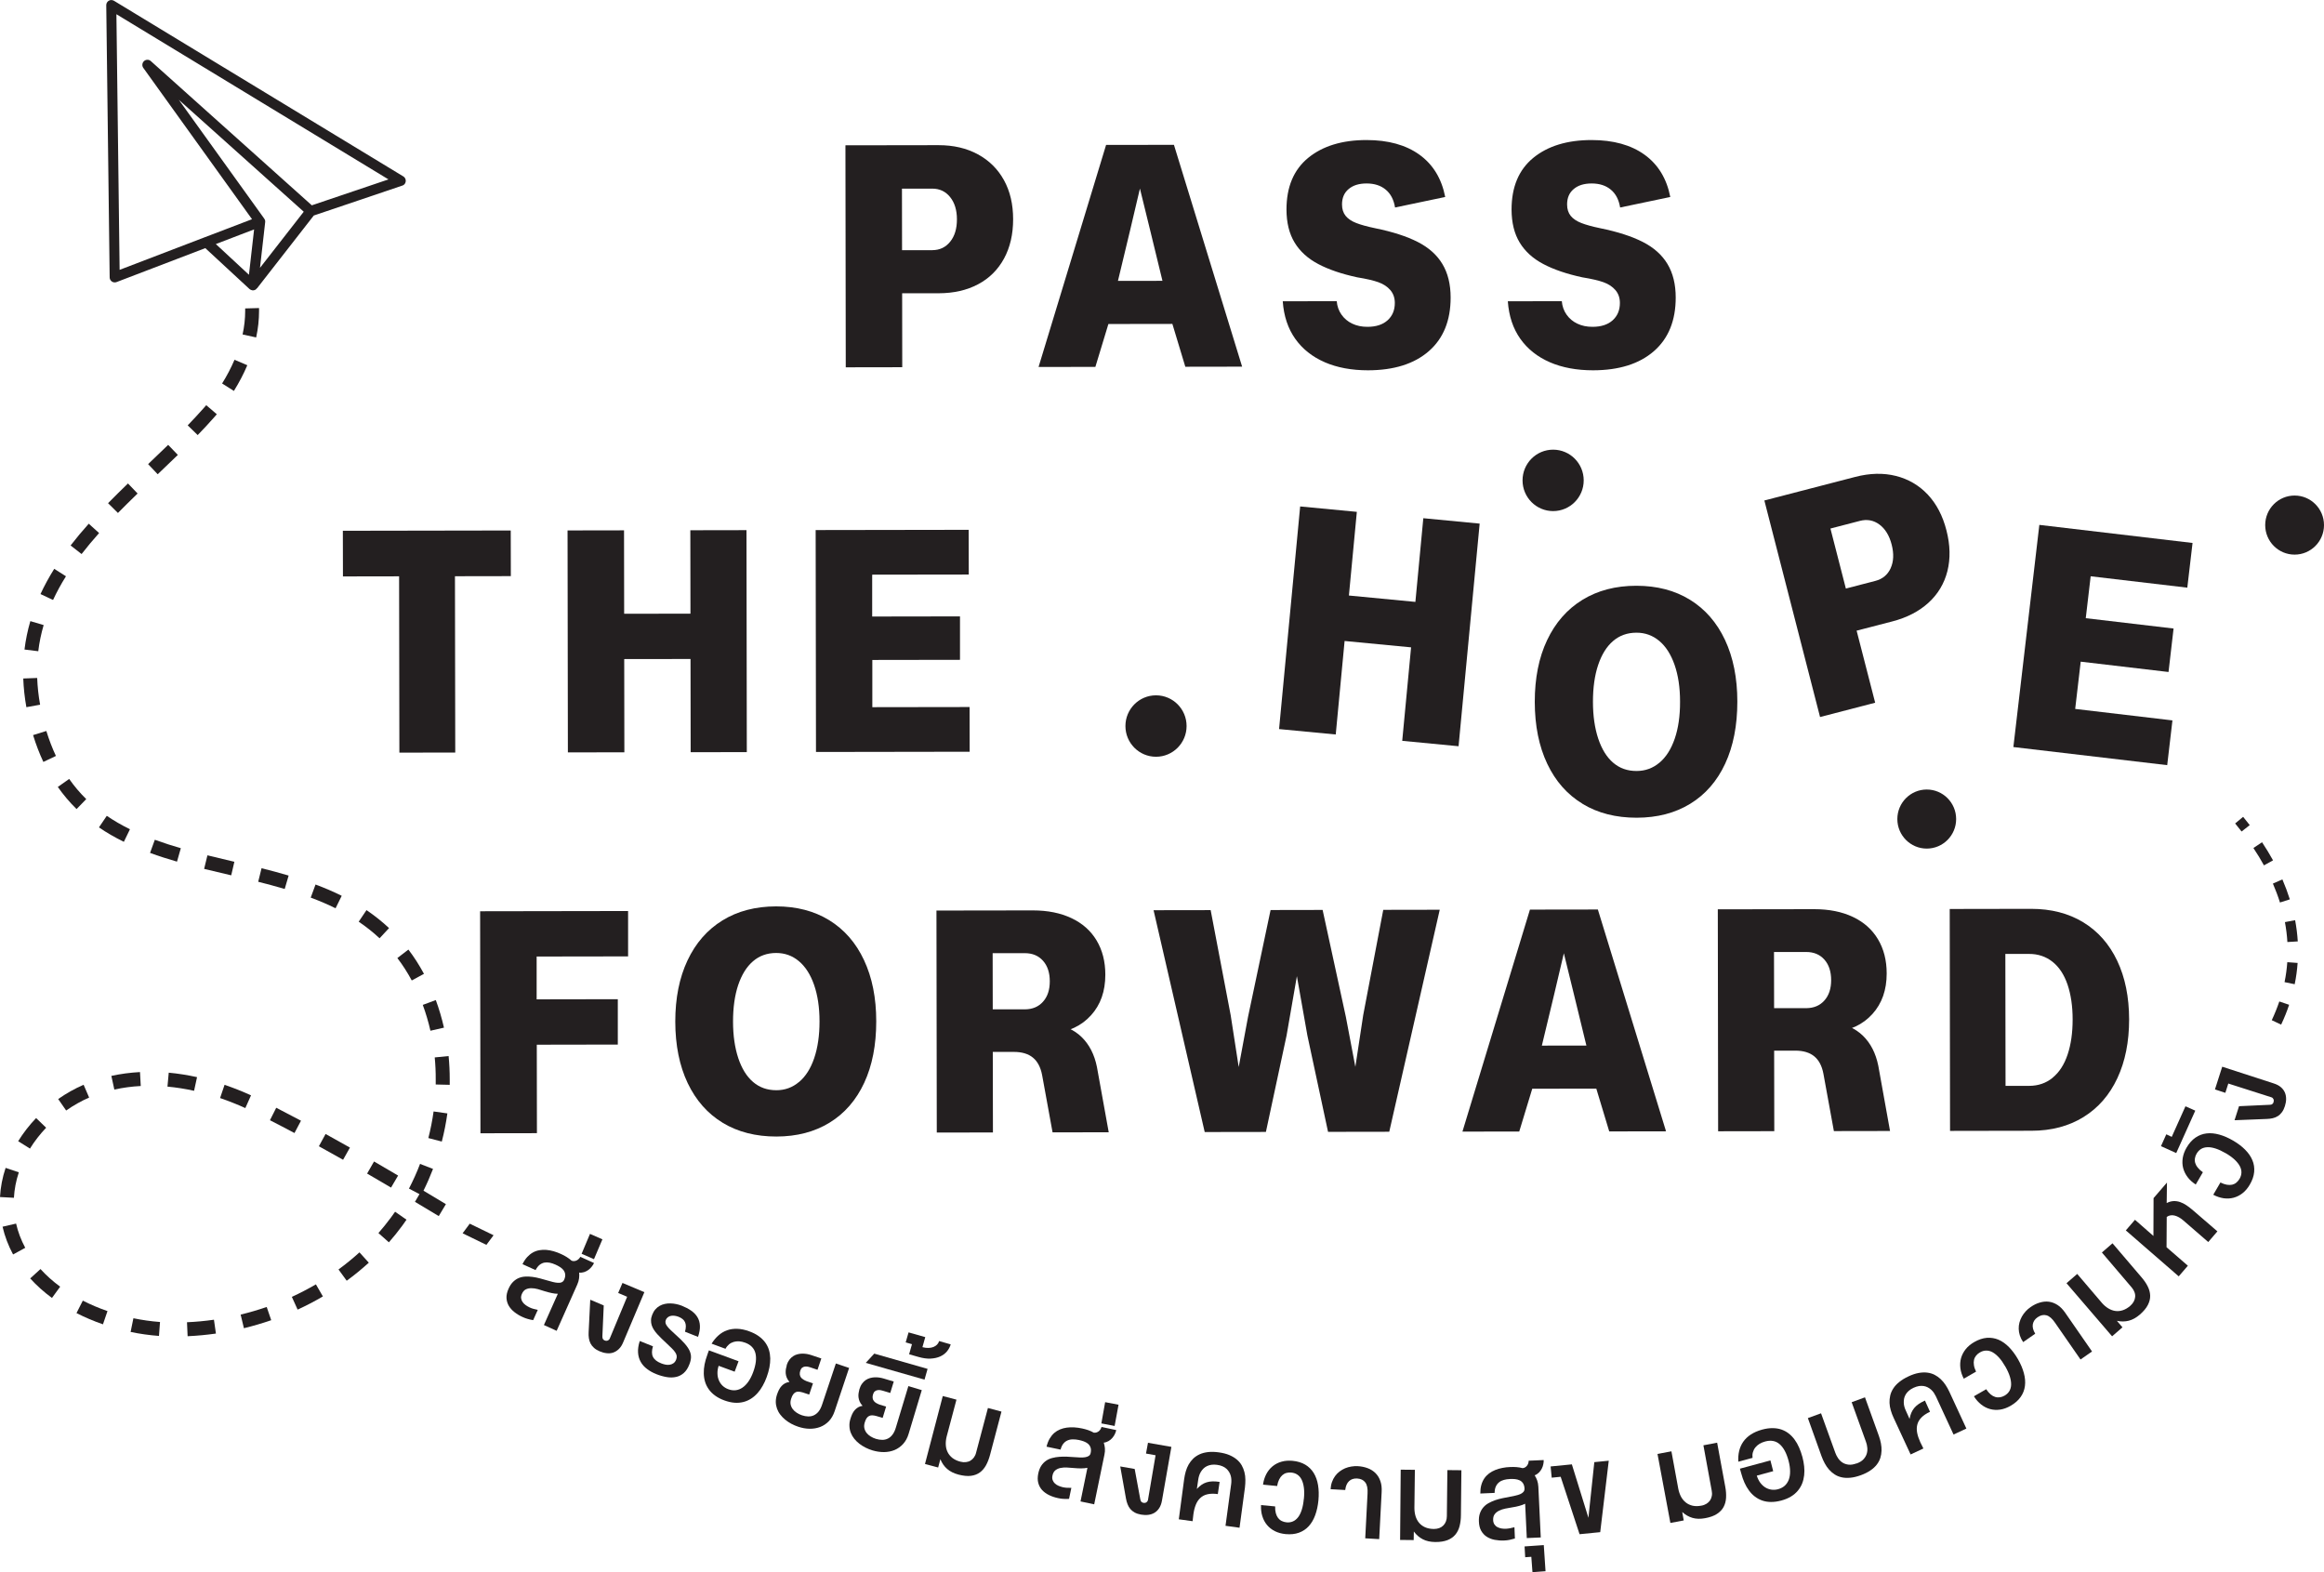 <svg width="340" height="230" viewBox="0 0 340 230" fill="none" xmlns="http://www.w3.org/2000/svg">
<g clip-path="url(#clip0_150_5262)">
<path d="M36.422 40.184L37.174 33.561L31.576 35.704L36.415 40.191L36.422 40.184ZM26.171 14.613L38.631 31.945C38.679 32.007 38.721 32.076 38.755 32.153C38.803 32.285 38.817 32.423 38.79 32.548L38.037 39.185L44.437 30.974L26.177 14.613H26.171ZM37.595 42.167C37.554 42.223 37.506 42.279 37.45 42.32L37.444 42.334L37.43 42.348L37.416 42.355L37.402 42.369L37.388 42.376C37.257 42.452 37.092 42.493 36.926 42.473C36.76 42.452 36.622 42.383 36.505 42.285L30.036 36.3L17.051 41.266C16.665 41.411 16.237 41.217 16.092 40.836C16.057 40.739 16.037 40.635 16.043 40.538L15.546 0.763C15.546 0.347 15.871 0.014 16.278 0.007C16.423 0.007 16.554 0.042 16.672 0.111L59.002 25.807C59.355 26.022 59.465 26.48 59.258 26.833C59.154 27.014 58.982 27.131 58.795 27.173L45.907 31.529L37.609 42.174L37.595 42.167ZM56.842 26.251L17.031 2.081L17.5 39.477L29.912 34.726L30.789 34.393L36.871 32.069L20.965 9.932C20.765 9.654 20.779 9.266 21.014 8.995C21.283 8.69 21.752 8.655 22.063 8.933L45.617 30.037L56.842 26.244V26.251Z" fill="#231F20"/>
<path d="M333.732 149.896L332.358 149.251C332.78 148.349 333.152 147.427 333.463 146.511L334.899 146.997C334.574 147.968 334.181 148.945 333.732 149.896ZM334.229 143.674C334.429 142.71 334.561 141.726 334.63 140.762L336.141 140.873C336.065 141.906 335.927 142.953 335.713 143.987L334.229 143.681V143.674ZM334.643 137.821C334.588 136.85 334.464 135.872 334.284 134.901L335.776 134.617C335.969 135.65 336.1 136.697 336.162 137.724L334.65 137.814L334.643 137.821ZM333.56 132.037C333.27 131.107 332.918 130.178 332.524 129.263L333.912 128.652C334.326 129.616 334.692 130.594 335.002 131.572L333.56 132.03V132.037ZM331.219 126.606C330.757 125.76 330.246 124.914 329.673 124.061L330.936 123.215C331.516 124.089 332.055 124.983 332.545 125.864L331.219 126.599V126.606ZM327.94 121.641C327.637 121.252 327.326 120.857 327.001 120.469L328.168 119.498C328.499 119.9 328.824 120.302 329.135 120.711L327.94 121.648V121.641Z" fill="#231F20"/>
<path d="M123.686 21.257L137.306 21.236C139.495 21.236 141.407 21.68 143.057 22.575C144.706 23.47 145.977 24.725 146.874 26.348C147.772 27.971 148.22 29.878 148.22 32.076C148.22 34.275 147.778 36.189 146.888 37.826C145.997 39.463 144.727 40.725 143.084 41.592C141.441 42.466 139.522 42.896 137.341 42.903H131.984L131.998 53.722L123.734 53.736L123.686 21.264V21.257ZM139.011 35.357C139.674 34.538 139.998 33.45 139.998 32.09C139.998 30.731 139.66 29.642 138.997 28.824C138.335 28.005 137.465 27.596 136.388 27.596H131.956L131.97 36.598H136.402C137.479 36.591 138.349 36.182 139.011 35.357Z" fill="#231F20"/>
<path d="M161.82 21.202L171.747 21.188L181.722 53.639L173.411 53.653L170.442 43.825L170.532 42.993L168.254 33.63L166.535 26.625H166.997L165.348 33.63L163.097 43L163.242 43.832L160.253 53.673L151.941 53.687L161.82 21.202ZM160.004 41.099L173.763 41.079V47.383L160.011 47.404V41.099H160.004Z" fill="#231F20"/>
<path d="M193.816 52.994C192.001 52.21 190.558 51.066 189.495 49.568C188.432 48.07 187.817 46.239 187.666 44.075L195.563 44.061C195.625 44.803 195.86 45.462 196.26 46.031C196.66 46.599 197.185 47.043 197.834 47.348C198.483 47.66 199.222 47.813 200.05 47.813C201.313 47.813 202.294 47.494 203.005 46.856C203.709 46.218 204.061 45.379 204.061 44.324C204.061 43.582 203.847 42.958 203.412 42.445C202.977 41.939 202.397 41.55 201.658 41.287C200.92 41.023 199.891 40.787 198.566 40.572C196.288 40.08 194.389 39.435 192.864 38.63C191.338 37.826 190.185 36.779 189.398 35.482C188.611 34.185 188.218 32.576 188.211 30.662C188.211 27.353 189.267 24.836 191.386 23.095C193.506 21.361 196.35 20.487 199.926 20.487C203.094 20.487 205.676 21.202 207.664 22.63C209.652 24.066 210.909 26.126 211.433 28.817L204.095 30.356C203.909 29.212 203.453 28.338 202.728 27.742C202.004 27.138 201.072 26.84 199.933 26.84C198.821 26.84 197.944 27.111 197.302 27.659C196.654 28.2 196.336 28.948 196.336 29.913C196.336 30.592 196.516 31.147 196.868 31.584C197.22 32.014 197.737 32.361 198.414 32.624C199.09 32.888 200.015 33.145 201.182 33.387C203.736 33.907 205.814 34.58 207.416 35.398C209.017 36.217 210.219 37.285 211.019 38.617C211.82 39.948 212.227 41.585 212.227 43.534C212.227 46.904 211.164 49.519 209.031 51.378C206.891 53.236 203.937 54.166 200.147 54.173C197.744 54.173 195.639 53.784 193.823 53.001L193.816 52.994Z" fill="#231F20"/>
<path d="M226.745 52.994C224.929 52.21 223.487 51.066 222.424 49.568C221.361 48.07 220.746 46.239 220.594 44.075L228.492 44.061C228.554 44.803 228.788 45.462 229.189 46.031C229.589 46.599 230.114 47.043 230.763 47.348C231.412 47.66 232.15 47.813 232.979 47.813C234.242 47.813 235.222 47.494 235.933 46.856C236.637 46.218 236.99 45.379 236.99 44.324C236.99 43.582 236.776 42.958 236.341 42.445C235.906 41.939 235.326 41.55 234.587 41.287C233.849 41.023 232.82 40.787 231.495 40.572C229.216 40.08 227.318 39.435 225.792 38.63C224.267 37.826 223.114 36.779 222.327 35.482C221.54 34.185 221.147 32.576 221.14 30.662C221.14 27.353 222.196 24.836 224.315 23.095C226.434 21.361 229.279 20.487 232.854 20.487C236.023 20.487 238.605 21.202 240.593 22.63C242.581 24.066 243.838 26.126 244.362 28.817L237.024 30.356C236.838 29.212 236.382 28.338 235.657 27.742C234.932 27.138 234 26.84 232.861 26.84C231.75 26.84 230.873 27.111 230.231 27.659C229.582 28.2 229.265 28.948 229.265 29.913C229.265 30.592 229.444 31.147 229.796 31.584C230.148 32.014 230.666 32.361 231.343 32.624C232.019 32.888 232.944 33.145 234.111 33.387C236.665 33.907 238.743 34.58 240.345 35.398C241.946 36.217 243.147 37.285 243.948 38.617C244.749 39.948 245.156 41.585 245.156 43.534C245.156 46.904 244.093 49.519 241.96 51.378C239.82 53.236 236.865 54.166 233.075 54.173C230.673 54.173 228.568 53.784 226.752 53.001L226.745 52.994Z" fill="#231F20"/>
<path d="M58.388 84.314L50.173 84.328L50.159 77.649L74.721 77.608L74.735 84.286L66.561 84.3L66.603 110.093L58.429 110.107L58.388 84.314Z" fill="#231F20"/>
<path d="M83.033 77.601L91.296 77.587L91.344 110.058L83.081 110.072L83.033 77.601ZM88.728 89.793L104.102 89.772L104.115 96.403L88.742 96.423L88.728 89.793ZM100.995 77.573L109.21 77.559L109.258 110.031L101.043 110.045L100.995 77.573Z" fill="#231F20"/>
<path d="M119.323 77.545L141.717 77.51L141.731 84.051L127.6 84.071V90.195L140.447 90.175V96.528L127.621 96.548V103.456L141.849 103.435L141.862 109.975L119.378 110.01L119.33 77.538L119.323 77.545Z" fill="#231F20"/>
<path d="M70.234 133.313L91.889 133.278V139.916L78.511 139.936V146.199L90.385 146.178V152.815L78.532 152.836L78.552 165.778L70.289 165.792L70.241 133.327L70.234 133.313Z" fill="#231F20"/>
<path d="M105.745 164.266C103.529 162.927 101.817 160.985 100.609 158.454C99.407 155.923 98.8 152.919 98.793 149.459C98.793 146.026 99.387 143.043 100.581 140.505C101.775 137.967 103.48 136.018 105.696 134.652C107.912 133.285 110.529 132.606 113.538 132.599C116.521 132.599 119.116 133.271 121.318 134.624C123.52 135.983 125.219 137.925 126.406 140.463C127.593 142.995 128.194 145.977 128.194 149.41C128.194 152.871 127.614 155.874 126.434 158.412C125.253 160.951 123.562 162.893 121.367 164.238C119.165 165.591 116.576 166.263 113.587 166.27C110.57 166.27 107.954 165.604 105.738 164.266H105.745ZM116.907 158.287C117.86 157.483 118.598 156.325 119.116 154.806C119.634 153.287 119.896 151.498 119.896 149.424C119.896 147.385 119.627 145.603 119.102 144.091C118.578 142.579 117.832 141.414 116.88 140.616C115.927 139.811 114.815 139.416 113.552 139.416C112.227 139.416 111.095 139.825 110.163 140.63C109.224 141.434 108.506 142.6 107.995 144.111C107.491 145.623 107.243 147.406 107.243 149.445C107.243 151.484 107.505 153.273 108.009 154.799C108.52 156.332 109.245 157.497 110.183 158.294C111.122 159.099 112.254 159.494 113.58 159.494C114.843 159.494 115.948 159.092 116.9 158.281L116.907 158.287Z" fill="#231F20"/>
<path d="M136.996 133.209L151.12 133.188C153.274 133.188 155.151 133.563 156.753 134.319C158.354 135.075 159.583 136.163 160.432 137.585C161.281 139.007 161.709 140.671 161.709 142.593C161.709 145.006 161.019 146.983 159.618 148.529C158.223 150.076 156.339 150.964 153.964 151.186L153.777 149.75C155.621 149.965 157.112 150.617 158.237 151.713C159.362 152.808 160.115 154.265 160.481 156.096L162.206 165.646L153.991 165.66L152.459 157.268C152.238 156.124 151.789 155.277 151.113 154.723C150.436 154.168 149.511 153.89 148.338 153.89H145.245L145.266 165.674L137.051 165.688L137.003 133.223L136.996 133.209ZM152.597 146.539C153.26 145.797 153.584 144.805 153.584 143.57C153.584 142.301 153.253 141.296 152.59 140.554C151.927 139.811 151.044 139.444 149.932 139.444H145.224L145.238 147.662H149.946C151.058 147.655 151.941 147.281 152.597 146.539Z" fill="#231F20"/>
<path d="M168.765 133.16L177.118 133.147L180.052 148.543L181.494 157.864H180.894L182.585 148.772L185.885 133.133L193.499 133.119L196.895 148.744L198.621 157.837H198.021L199.436 148.509L202.37 133.105L210.633 133.091L203.247 165.57L194.293 165.584L191.269 151.484L189.316 140.45H190.144L188.225 151.491L185.201 165.597L176.248 165.611L168.765 133.153V133.16Z" fill="#231F20"/>
<path d="M223.839 133.07L233.766 133.056L243.741 165.507L235.43 165.521L232.461 155.694L232.551 154.861L230.273 145.499L228.554 138.494H229.017L227.367 145.499L225.116 154.868L225.254 155.701L222.265 165.535L213.954 165.549L223.832 133.063L223.839 133.07ZM222.024 152.975L235.782 152.954V159.258L222.03 159.279V152.975H222.024Z" fill="#231F20"/>
<path d="M251.307 133.029L265.438 133.008C267.592 133.008 269.47 133.382 271.071 134.138C272.673 134.894 273.895 135.983 274.744 137.405C275.593 138.827 276.021 140.491 276.021 142.412C276.021 144.826 275.331 146.802 273.929 148.349C272.528 149.896 270.643 150.783 268.275 150.998L268.089 149.563C269.939 149.778 271.423 150.43 272.548 151.525C273.674 152.621 274.419 154.078 274.792 155.909L276.511 165.459L268.296 165.473L266.764 157.081C266.55 155.936 266.101 155.09 265.424 154.535C264.748 153.981 263.823 153.703 262.649 153.703H259.557L259.577 165.486L251.362 165.5L251.314 133.036L251.307 133.029ZM266.909 146.365C267.571 145.623 267.896 144.632 267.896 143.397C267.896 142.128 267.564 141.122 266.902 140.38C266.239 139.638 265.355 139.271 264.244 139.271H259.536L259.55 147.489H264.258C265.362 147.482 266.253 147.108 266.909 146.365Z" fill="#231F20"/>
<path d="M285.243 132.98L297.151 132.959C300.078 132.959 302.612 133.611 304.773 134.922C306.926 136.233 308.583 138.112 309.743 140.547C310.903 142.988 311.482 145.845 311.489 149.126C311.489 152.399 310.923 155.271 309.77 157.733C308.618 160.195 306.968 162.088 304.814 163.42C302.66 164.751 300.127 165.424 297.2 165.424L285.291 165.445L285.243 132.98ZM300.306 157.656C301.273 156.866 302.004 155.735 302.494 154.265C302.985 152.795 303.226 151.088 303.226 149.14C303.226 147.191 302.971 145.492 302.481 144.042C301.984 142.586 301.252 141.476 300.285 140.706C299.312 139.936 298.166 139.548 296.848 139.555H293.382L293.41 158.856H296.875C298.201 158.849 299.347 158.454 300.313 157.663L300.306 157.656Z" fill="#231F20"/>
<path d="M190.213 74.091L198.504 74.882L195.418 107.451L187.127 106.66L190.213 74.091ZM194.749 86.873L210.171 88.351L209.542 95.002L194.12 93.524L194.749 86.873ZM208.231 75.811L216.473 76.602L213.387 109.171L205.145 108.38L208.231 75.811Z" fill="#231F20"/>
<path d="M231.536 117.597C229.299 116.245 227.574 114.296 226.365 111.744C225.151 109.191 224.543 106.168 224.536 102.679C224.536 99.218 225.13 96.208 226.338 93.656C227.546 91.104 229.265 89.134 231.495 87.761C233.724 86.388 236.361 85.694 239.399 85.694C242.409 85.694 245.025 86.374 247.241 87.74C249.457 89.106 251.169 91.069 252.37 93.621C253.564 96.174 254.172 99.184 254.172 102.637C254.172 106.126 253.585 109.15 252.398 111.709C251.21 114.268 249.505 116.224 247.289 117.583C245.073 118.943 242.464 119.622 239.454 119.629C236.417 119.629 233.78 118.964 231.543 117.611L231.536 117.597ZM242.781 111.577C243.741 110.766 244.487 109.594 245.011 108.068C245.536 106.542 245.798 104.732 245.791 102.644C245.791 100.585 245.522 98.795 244.991 97.269C244.459 95.744 243.713 94.572 242.754 93.767C241.794 92.963 240.676 92.553 239.406 92.56C238.073 92.56 236.934 92.969 235.989 93.781C235.043 94.592 234.318 95.764 233.807 97.29C233.296 98.816 233.048 100.612 233.048 102.665C233.048 104.718 233.31 106.521 233.821 108.061C234.339 109.601 235.064 110.78 236.009 111.584C236.955 112.396 238.101 112.798 239.433 112.791C240.704 112.791 241.822 112.382 242.781 111.57V111.577Z" fill="#231F20"/>
<path d="M258.127 73.217L271.416 69.77C273.549 69.216 275.531 69.167 277.36 69.625C279.189 70.083 280.743 70.991 282.027 72.35C283.304 73.71 284.222 75.457 284.767 77.601C285.319 79.744 285.361 81.727 284.905 83.551C284.443 85.375 283.518 86.922 282.13 88.184C280.743 89.446 278.982 90.355 276.849 90.91L271.623 92.262L274.336 102.804L266.273 104.898L258.127 73.224V73.217ZM276.601 83.121C277.042 82.157 277.091 81.006 276.752 79.681C276.414 78.357 275.814 77.372 274.965 76.741C274.115 76.109 273.163 75.929 272.113 76.2L267.792 77.323L270.049 86.103L274.371 84.98C275.42 84.709 276.166 84.085 276.607 83.121H276.601Z" fill="#231F20"/>
<path d="M298.36 76.789L320.768 79.432L320.002 85.972L305.864 84.307L305.146 90.438L317.993 91.95L317.254 98.31L304.407 96.798L303.599 103.713L317.827 105.391L317.061 111.938L294.556 109.289L298.353 76.796L298.36 76.789Z" fill="#231F20"/>
<path d="M227.221 74.771C229.692 74.771 231.695 72.759 231.695 70.277C231.695 67.795 229.692 65.783 227.221 65.783C224.751 65.783 222.748 67.795 222.748 70.277C222.748 72.759 224.751 74.771 227.221 74.771Z" fill="#231F20"/>
<path d="M169.123 110.71C171.594 110.71 173.597 108.698 173.597 106.216C173.597 103.734 171.594 101.722 169.123 101.722C166.653 101.722 164.65 103.734 164.65 106.216C164.65 108.698 166.653 110.71 169.123 110.71Z" fill="#231F20"/>
<path d="M281.882 124.144C284.257 124.144 286.183 122.21 286.183 119.824C286.183 117.437 284.257 115.503 281.882 115.503C279.507 115.503 277.581 117.437 277.581 119.824C277.581 122.21 279.507 124.144 281.882 124.144Z" fill="#231F20"/>
<path d="M335.699 81.138C338.074 81.138 340 79.203 340 76.817C340 74.431 338.074 72.496 335.699 72.496C333.324 72.496 331.398 74.431 331.398 76.817C331.398 79.203 333.324 81.138 335.699 81.138Z" fill="#231F20"/>
<path d="M81.617 189.275C81.334 189.275 81.031 189.24 80.692 189.164C80.361 189.095 80.037 189.005 79.712 188.908C79.374 188.797 79.036 188.692 78.697 188.595C78.359 188.505 78.035 188.457 77.738 188.457C77.434 188.457 77.165 188.512 76.923 188.63C76.682 188.748 76.495 188.97 76.357 189.282C76.254 189.511 76.212 189.733 76.24 189.934C76.267 190.135 76.343 190.322 76.461 190.489C76.578 190.655 76.73 190.808 76.916 190.94C77.103 191.071 77.296 191.182 77.503 191.279C77.676 191.363 77.855 191.425 78.055 191.481C78.255 191.536 78.463 191.585 78.677 191.626L78 193.131C77.71 193.083 77.441 193.027 77.199 192.951C76.951 192.882 76.702 192.791 76.454 192.673C76.019 192.479 75.625 192.243 75.273 191.966C74.921 191.689 74.645 191.383 74.438 191.037C74.238 190.69 74.121 190.308 74.1 189.892C74.079 189.469 74.183 189.018 74.403 188.526C74.59 188.11 74.811 187.777 75.066 187.527C75.322 187.278 75.598 187.09 75.901 186.966C76.205 186.841 76.53 186.771 76.875 186.758C77.22 186.744 77.572 186.758 77.924 186.806C78.283 186.855 78.649 186.931 79.015 187.028C79.381 187.125 79.747 187.229 80.106 187.333C80.368 187.409 80.63 187.486 80.886 187.548C81.141 187.611 81.376 187.652 81.59 187.666C81.804 187.68 81.99 187.666 82.156 187.597C82.322 187.527 82.446 187.416 82.529 187.236C82.667 186.938 82.715 186.667 82.687 186.432C82.66 186.196 82.57 185.995 82.439 185.814C82.301 185.641 82.128 185.488 81.921 185.357C81.714 185.225 81.493 185.107 81.272 185.01C80.975 184.878 80.692 184.781 80.409 184.725C80.133 184.67 79.871 184.67 79.622 184.718C79.374 184.767 79.146 184.885 78.932 185.051C78.718 185.225 78.525 185.481 78.352 185.807L76.44 184.94C76.647 184.524 76.875 184.178 77.13 183.9C77.386 183.623 77.662 183.401 77.959 183.234C78.255 183.068 78.573 182.957 78.904 182.901C79.236 182.839 79.581 182.825 79.926 182.853C80.271 182.881 80.637 182.95 81.003 183.054C81.369 183.158 81.735 183.297 82.094 183.463C82.37 183.588 82.639 183.727 82.901 183.893C83.164 184.06 83.412 184.24 83.626 184.434C83.764 184.483 83.895 184.504 84.027 184.49C84.158 184.476 84.282 184.441 84.392 184.379C84.503 184.323 84.6 184.247 84.689 184.157C84.772 184.067 84.848 183.969 84.903 183.865L86.905 184.774C86.829 184.947 86.719 185.121 86.581 185.294C86.443 185.474 86.284 185.627 86.098 185.773C85.911 185.911 85.697 186.022 85.469 186.099C85.235 186.175 84.986 186.203 84.731 186.175C84.758 186.438 84.751 186.723 84.717 187.014C84.683 187.305 84.593 187.611 84.455 187.923L81.438 194.692L79.574 193.846L81.624 189.247L81.617 189.275Z" fill="#231F20"/>
<path d="M86.305 180.509L88.134 181.306L86.898 184.212L85.09 183.422L86.312 180.516L86.305 180.509Z" fill="#231F20"/>
<path d="M88.134 195.524C88.12 195.67 88.148 195.787 88.203 195.885C88.265 195.982 88.341 196.051 88.445 196.093C88.611 196.162 88.762 196.169 88.894 196.12C89.025 196.072 89.128 195.982 89.19 195.864L91.751 189.712L90.44 189.157L91.068 187.687L94.271 189.039L91.178 196.356C91.006 196.779 90.792 197.112 90.537 197.355C90.281 197.605 90.005 197.771 89.708 197.875C89.411 197.979 89.087 198.007 88.755 197.965C88.417 197.931 88.079 197.84 87.741 197.695C87.402 197.549 87.119 197.383 86.905 197.188C86.684 196.994 86.519 196.779 86.394 196.543C86.277 196.308 86.194 196.051 86.153 195.774C86.112 195.496 86.098 195.198 86.118 194.886L86.353 190.142L88.327 190.981L88.127 195.531L88.134 195.524Z" fill="#231F20"/>
<path d="M95.528 196.953C95.431 197.279 95.383 197.57 95.383 197.826C95.383 198.083 95.431 198.312 95.535 198.513C95.638 198.714 95.79 198.888 95.99 199.047C96.191 199.2 96.439 199.338 96.743 199.456C96.915 199.526 97.109 199.581 97.323 199.63C97.537 199.678 97.744 199.685 97.951 199.657C98.158 199.63 98.344 199.56 98.517 199.442C98.69 199.325 98.828 199.144 98.924 198.895C99 198.7 99.021 198.52 99 198.354C98.973 198.187 98.904 198.014 98.779 197.833C98.662 197.653 98.496 197.459 98.282 197.251C98.068 197.043 97.82 196.8 97.537 196.537C97.281 196.294 97.04 196.065 96.805 195.843C96.57 195.621 96.356 195.399 96.163 195.184C95.97 194.969 95.804 194.754 95.659 194.532C95.521 194.317 95.411 194.095 95.341 193.866C95.272 193.637 95.238 193.395 95.245 193.145C95.245 192.895 95.307 192.632 95.418 192.347C95.535 192.042 95.687 191.779 95.873 191.564C96.059 191.349 96.267 191.175 96.501 191.044C96.736 190.912 96.984 190.815 97.254 190.759C97.523 190.704 97.799 190.669 98.082 190.683C98.365 190.683 98.648 190.725 98.931 190.78C99.214 190.836 99.484 190.919 99.753 191.023C100.27 191.231 100.726 191.467 101.113 191.737C101.499 192.008 101.81 192.32 102.031 192.687C102.252 193.055 102.376 193.471 102.397 193.943C102.424 194.414 102.328 194.962 102.121 195.579L100.215 194.823C100.305 194.518 100.339 194.248 100.339 194.019C100.339 193.79 100.291 193.582 100.208 193.409C100.125 193.228 100.001 193.083 99.843 192.958C99.684 192.833 99.497 192.729 99.276 192.639C99.111 192.576 98.938 192.528 98.752 192.5C98.565 192.472 98.386 192.465 98.213 192.493C98.041 192.521 97.882 192.576 97.737 192.68C97.592 192.784 97.481 192.923 97.406 193.117C97.344 193.27 97.337 193.416 97.371 193.561C97.406 193.707 97.481 193.866 97.613 194.026C97.737 194.192 97.903 194.38 98.117 194.581C98.331 194.782 98.579 195.018 98.876 195.288C99.415 195.767 99.849 196.19 100.174 196.564C100.505 196.939 100.74 197.292 100.892 197.618C101.037 197.951 101.106 198.277 101.092 198.596C101.078 198.915 100.995 199.262 100.843 199.63C100.636 200.164 100.367 200.573 100.036 200.864C99.704 201.155 99.332 201.35 98.91 201.44C98.489 201.53 98.034 201.544 97.544 201.461C97.053 201.377 96.543 201.239 96.025 201.031C95.514 200.83 95.065 200.58 94.672 200.282C94.278 199.99 93.968 199.644 93.74 199.241C93.512 198.839 93.381 198.388 93.347 197.882C93.312 197.376 93.395 196.807 93.595 196.183L95.521 196.953H95.528Z" fill="#231F20"/>
<path d="M104.102 196.578C104.399 196.106 104.73 195.697 105.11 195.364C105.489 195.025 105.904 194.782 106.366 194.615C106.829 194.449 107.333 194.38 107.871 194.4C108.416 194.414 109.003 194.539 109.638 194.775C110.17 194.969 110.632 195.205 111.012 195.482C111.392 195.76 111.709 196.065 111.951 196.398C112.192 196.738 112.379 197.098 112.496 197.487C112.614 197.882 112.676 198.291 112.689 198.721C112.689 199.151 112.655 199.595 112.565 200.053C112.475 200.517 112.337 200.982 112.165 201.461C111.999 201.911 111.813 202.334 111.585 202.73C111.364 203.132 111.116 203.486 110.833 203.798C110.549 204.117 110.239 204.387 109.894 204.609C109.548 204.831 109.176 204.998 108.768 205.102C108.361 205.206 107.926 205.247 107.464 205.213C107.001 205.178 106.504 205.067 105.973 204.873C105.441 204.679 104.992 204.443 104.613 204.165C104.233 203.888 103.922 203.576 103.688 203.236C103.446 202.896 103.267 202.536 103.149 202.14C103.032 201.745 102.97 201.336 102.963 200.913C102.956 200.49 102.99 200.053 103.08 199.602C103.17 199.151 103.294 198.707 103.467 198.25C103.481 198.215 103.494 198.159 103.522 198.083C103.55 198.007 103.577 197.924 103.605 197.847L103.715 197.549L108.05 199.144L107.478 200.67L105.137 199.81C105.013 200.198 104.951 200.573 104.965 200.934C104.972 201.294 105.041 201.62 105.165 201.918C105.289 202.224 105.469 202.487 105.703 202.716C105.938 202.938 106.221 203.118 106.552 203.236C106.925 203.375 107.284 203.423 107.629 203.382C107.981 203.34 108.313 203.215 108.623 203C108.934 202.792 109.224 202.494 109.493 202.113C109.756 201.731 109.99 201.273 110.19 200.732C110.598 199.623 110.701 198.707 110.522 197.979C110.335 197.244 109.838 196.731 109.031 196.432C108.727 196.321 108.43 196.252 108.147 196.231C107.864 196.21 107.595 196.238 107.339 196.315C107.084 196.391 106.856 196.509 106.656 196.675C106.456 196.849 106.276 197.057 106.138 197.32L104.102 196.571V196.578Z" fill="#231F20"/>
<path d="M115.092 199.706C115.195 199.387 115.333 199.123 115.499 198.908C115.665 198.693 115.844 198.527 116.051 198.395C116.251 198.263 116.465 198.173 116.693 198.118C116.921 198.062 117.149 198.028 117.377 198.028C117.605 198.028 117.832 198.048 118.06 198.083C118.288 198.125 118.495 198.18 118.688 198.243L120.159 198.735L119.6 200.393L118.536 200.032C118.447 200.004 118.336 199.976 118.198 199.942C118.06 199.914 117.922 199.907 117.777 199.921C117.632 199.935 117.501 199.99 117.377 200.074C117.252 200.157 117.156 200.302 117.087 200.504C117.018 200.725 116.99 200.913 117.011 201.079C117.032 201.246 117.087 201.384 117.177 201.509C117.266 201.627 117.384 201.731 117.529 201.821C117.674 201.911 117.832 201.988 117.998 202.057L118.937 202.376L118.385 204.02L117.439 203.708C117.246 203.652 117.066 203.618 116.9 203.597C116.735 203.583 116.576 203.597 116.438 203.659C116.3 203.722 116.169 203.819 116.051 203.978C115.934 204.131 115.83 204.346 115.748 204.616C115.651 204.908 115.623 205.178 115.665 205.428C115.713 205.684 115.81 205.92 115.962 206.121C116.113 206.329 116.307 206.51 116.548 206.669C116.783 206.829 117.045 206.954 117.328 207.051C117.639 207.155 117.943 207.21 118.24 207.217C118.536 207.224 118.813 207.175 119.068 207.051C119.323 206.933 119.558 206.745 119.765 206.489C119.972 206.225 120.145 205.885 120.283 205.455L122.285 199.47L124.225 200.122L122.112 206.44C121.912 207.037 121.629 207.529 121.263 207.911C120.89 208.292 120.469 208.576 119.993 208.757C119.517 208.937 118.999 209.027 118.447 209.02C117.894 209.013 117.335 208.909 116.776 208.722C116.424 208.604 116.086 208.458 115.761 208.285C115.437 208.112 115.14 207.911 114.871 207.689C114.602 207.467 114.36 207.217 114.153 206.947C113.946 206.683 113.787 206.385 113.677 206.08C113.566 205.768 113.504 205.442 113.497 205.095C113.497 204.748 113.552 204.387 113.677 204.013C113.759 203.77 113.856 203.534 113.96 203.326C114.063 203.118 114.194 202.931 114.339 202.771C114.484 202.612 114.657 202.48 114.843 202.376C115.036 202.272 115.25 202.203 115.499 202.168C115.32 201.96 115.181 201.752 115.099 201.537C115.016 201.322 114.961 201.114 114.947 200.899C114.933 200.691 114.947 200.49 114.974 200.289C115.009 200.094 115.057 199.907 115.106 199.727L115.092 199.706Z" fill="#231F20"/>
<path d="M125.729 203.243C125.826 202.924 125.95 202.654 126.109 202.439C126.268 202.217 126.447 202.043 126.641 201.905C126.834 201.773 127.048 201.669 127.276 201.606C127.497 201.544 127.724 201.502 127.959 201.495C128.194 201.488 128.415 201.495 128.642 201.53C128.87 201.565 129.077 201.613 129.271 201.669L130.755 202.113L130.244 203.784L129.167 203.458C129.077 203.43 128.967 203.403 128.829 203.375C128.691 203.347 128.546 203.347 128.408 203.368C128.263 203.389 128.132 203.437 128.007 203.534C127.883 203.625 127.793 203.77 127.731 203.971C127.662 204.193 127.642 204.38 127.669 204.547C127.697 204.713 127.752 204.852 127.849 204.963C127.938 205.081 128.063 205.185 128.208 205.268C128.353 205.351 128.511 205.421 128.684 205.49L129.637 205.775L129.133 207.432L128.18 207.148C127.987 207.099 127.807 207.064 127.635 207.058C127.469 207.051 127.31 207.071 127.172 207.141C127.034 207.203 126.903 207.307 126.792 207.467C126.682 207.626 126.585 207.834 126.509 208.112C126.42 208.403 126.399 208.674 126.454 208.93C126.509 209.18 126.613 209.409 126.772 209.617C126.93 209.818 127.131 209.998 127.372 210.144C127.614 210.296 127.876 210.414 128.166 210.504C128.484 210.595 128.787 210.643 129.077 210.643C129.374 210.643 129.643 210.581 129.899 210.456C130.154 210.331 130.382 210.137 130.582 209.866C130.783 209.603 130.948 209.249 131.072 208.819L132.895 202.778L134.855 203.368L132.936 209.749C132.757 210.352 132.488 210.844 132.129 211.24C131.77 211.635 131.355 211.926 130.886 212.127C130.41 212.322 129.899 212.426 129.347 212.433C128.794 212.439 128.235 212.356 127.662 212.19C127.31 212.086 126.965 211.947 126.634 211.781C126.302 211.614 125.999 211.427 125.722 211.212C125.446 210.997 125.198 210.754 124.984 210.491C124.77 210.227 124.604 209.943 124.48 209.631C124.356 209.325 124.287 208.999 124.273 208.653C124.252 208.306 124.3 207.945 124.418 207.564C124.494 207.314 124.583 207.085 124.68 206.863C124.784 206.648 124.901 206.461 125.046 206.295C125.191 206.135 125.35 205.996 125.536 205.885C125.722 205.774 125.936 205.705 126.192 205.664C126.005 205.462 125.86 205.261 125.771 205.046C125.681 204.838 125.626 204.623 125.598 204.415C125.577 204.207 125.577 203.999 125.612 203.805C125.646 203.611 125.681 203.416 125.729 203.243Z" fill="#231F20"/>
<path d="M126.668 199.373L127.904 198.028L135.704 200.261L135.256 201.835L126.661 199.38L126.668 199.373Z" fill="#231F20"/>
<path d="M133.005 198.118L133.42 196.647L132.501 196.384L132.923 194.921L135.366 195.614L134.952 197.084C135.27 197.168 135.567 197.202 135.836 197.195C136.112 197.188 136.347 197.14 136.561 197.057C136.775 196.973 136.947 196.856 137.092 196.71C137.237 196.564 137.334 196.391 137.389 196.19L139.087 196.675C138.977 197.057 138.79 197.396 138.535 197.709C138.273 198.021 137.948 198.263 137.548 198.444C137.147 198.624 136.685 198.728 136.153 198.756C135.622 198.784 135.028 198.7 134.372 198.513L133.005 198.125V198.118Z" fill="#231F20"/>
<path d="M135.325 214.173L137.928 204.235L139.93 204.762L138.494 210.165C138.39 210.588 138.349 210.99 138.37 211.378C138.39 211.774 138.48 212.127 138.639 212.446C138.798 212.765 139.032 213.05 139.336 213.293C139.647 213.528 140.026 213.716 140.496 213.834C140.779 213.91 141.048 213.931 141.297 213.903C141.545 213.875 141.773 213.806 141.973 213.688C142.173 213.57 142.346 213.41 142.491 213.209C142.636 213.008 142.746 212.772 142.808 212.495L144.534 205.983L146.515 206.51L144.845 212.835C144.693 213.404 144.5 213.91 144.258 214.354C144.016 214.791 143.713 215.151 143.347 215.415C142.981 215.678 142.546 215.845 142.035 215.907C141.524 215.97 140.924 215.907 140.227 215.727C139.55 215.547 138.991 215.269 138.563 214.895C138.135 214.52 137.803 214.042 137.576 213.473L137.251 214.687L135.325 214.173Z" fill="#231F20"/>
<path d="M159.107 214.728C158.831 214.784 158.527 214.818 158.182 214.818C157.843 214.818 157.505 214.804 157.174 214.77C156.822 214.735 156.47 214.707 156.118 214.693C155.766 214.673 155.441 214.693 155.144 214.756C154.847 214.818 154.599 214.936 154.392 215.103C154.185 215.276 154.047 215.526 153.978 215.866C153.922 216.115 153.929 216.337 154.005 216.531C154.074 216.726 154.185 216.892 154.337 217.031C154.488 217.169 154.668 217.287 154.875 217.371C155.082 217.454 155.296 217.53 155.517 217.579C155.703 217.62 155.897 217.641 156.097 217.655C156.304 217.662 156.518 217.669 156.739 217.662L156.401 219.278C156.111 219.292 155.835 219.292 155.579 219.278C155.324 219.264 155.061 219.229 154.792 219.167C154.323 219.07 153.888 218.924 153.487 218.73C153.087 218.536 152.749 218.293 152.473 218.002C152.203 217.71 152.01 217.357 151.9 216.954C151.789 216.545 151.789 216.087 151.9 215.553C151.996 215.11 152.141 214.735 152.335 214.437C152.528 214.139 152.763 213.896 153.032 213.709C153.301 213.521 153.605 213.383 153.936 213.299C154.268 213.209 154.613 213.154 154.979 213.126C155.338 213.098 155.71 213.091 156.09 213.105C156.47 213.126 156.849 213.147 157.222 213.175C157.491 213.195 157.768 213.209 158.03 213.223C158.292 213.23 158.534 213.223 158.741 213.188C158.955 213.161 159.134 213.091 159.279 213.001C159.424 212.911 159.521 212.765 159.562 212.571C159.631 212.245 159.625 211.975 159.542 211.753C159.466 211.531 159.335 211.351 159.162 211.205C158.989 211.066 158.789 210.948 158.554 210.865C158.32 210.782 158.085 210.713 157.843 210.664C157.526 210.595 157.222 210.567 156.939 210.574C156.656 210.574 156.401 210.629 156.166 210.733C155.931 210.837 155.731 210.997 155.558 211.212C155.386 211.427 155.255 211.718 155.158 212.072L153.108 211.642C153.218 211.191 153.37 210.803 153.557 210.477C153.75 210.151 153.971 209.873 154.226 209.644C154.482 209.423 154.765 209.249 155.082 209.117C155.393 208.986 155.724 208.902 156.076 208.854C156.421 208.805 156.787 208.798 157.167 208.819C157.547 208.84 157.933 208.895 158.32 208.979C158.617 209.041 158.907 209.124 159.203 209.221C159.5 209.325 159.769 209.45 160.025 209.596C160.17 209.61 160.308 209.596 160.432 209.554C160.556 209.513 160.667 209.45 160.764 209.374C160.86 209.298 160.936 209.201 161.005 209.09C161.074 208.986 161.116 208.868 161.15 208.757L163.304 209.214C163.269 209.395 163.2 209.589 163.104 209.797C163.007 209.998 162.883 210.192 162.731 210.366C162.579 210.539 162.4 210.692 162.186 210.817C161.972 210.941 161.737 211.025 161.481 211.052C161.564 211.309 161.62 211.579 161.647 211.871C161.675 212.169 161.647 212.481 161.578 212.814L160.08 220.075L158.078 219.652L159.093 214.721L159.107 214.728Z" fill="#231F20"/>
<path d="M161.682 205.13L163.642 205.504L163.069 208.611L161.129 208.237L161.682 205.13Z" fill="#231F20"/>
<path d="M166.838 219.375C166.859 219.52 166.907 219.631 166.983 219.708C167.066 219.784 167.156 219.833 167.266 219.853C167.446 219.888 167.591 219.86 167.715 219.784C167.832 219.708 167.908 219.597 167.943 219.465L169.061 212.897L167.66 212.647L167.95 211.073L171.374 211.67L170 219.493C169.924 219.944 169.793 220.318 169.6 220.616C169.406 220.915 169.179 221.143 168.902 221.31C168.633 221.469 168.329 221.573 167.991 221.615C167.653 221.657 167.308 221.643 166.942 221.58C166.576 221.518 166.265 221.414 166.01 221.275C165.755 221.136 165.541 220.963 165.368 220.762C165.195 220.561 165.064 220.325 164.961 220.061C164.857 219.805 164.781 219.514 164.726 219.208L163.891 214.534L166.003 214.901L166.831 219.375H166.838Z" fill="#231F20"/>
<path d="M174.487 222.544L172.458 222.267L173.244 216.372C173.293 215.997 173.376 215.623 173.479 215.255C173.583 214.888 173.728 214.555 173.907 214.236C174.087 213.924 174.308 213.639 174.57 213.383C174.832 213.133 175.143 212.925 175.502 212.758C175.861 212.592 176.275 212.488 176.738 212.432C177.2 212.377 177.732 212.391 178.318 212.474C178.905 212.557 179.409 212.682 179.837 212.862C180.265 213.043 180.631 213.258 180.935 213.514C181.238 213.764 181.48 214.055 181.66 214.367C181.839 214.68 181.97 215.019 182.06 215.373C182.15 215.727 182.198 216.087 182.198 216.469C182.198 216.85 182.184 217.232 182.136 217.613L181.342 223.501L179.292 223.217L180.12 217.107C180.148 216.913 180.155 216.719 180.148 216.517C180.148 216.316 180.113 216.115 180.065 215.928C180.017 215.734 179.934 215.546 179.83 215.366C179.727 215.193 179.595 215.026 179.437 214.881C179.278 214.735 179.085 214.61 178.857 214.513C178.629 214.409 178.36 214.34 178.056 214.298C177.752 214.256 177.476 214.256 177.228 214.291C176.979 214.333 176.758 214.395 176.565 214.492C176.372 214.589 176.199 214.707 176.054 214.853C175.909 214.999 175.785 215.158 175.681 215.331C175.578 215.505 175.495 215.685 175.433 215.879C175.371 216.074 175.329 216.261 175.302 216.455L175.101 217.828C175.322 217.585 175.55 217.384 175.778 217.225C176.006 217.065 176.254 216.94 176.524 216.857C176.793 216.774 177.076 216.726 177.386 216.719C177.697 216.712 178.042 216.732 178.429 216.795L178.167 218.577C177.573 218.494 177.069 218.508 176.648 218.605C176.227 218.702 175.882 218.882 175.599 219.153C175.315 219.416 175.095 219.749 174.936 220.159C174.777 220.561 174.66 221.032 174.591 221.553L174.473 222.579L174.487 222.544Z" fill="#231F20"/>
<path d="M190.758 219.278C190.821 218.654 190.821 218.106 190.758 217.641C190.696 217.176 190.586 216.781 190.427 216.462C190.268 216.15 190.061 215.9 189.806 215.734C189.55 215.56 189.254 215.463 188.922 215.429C188.667 215.401 188.425 215.429 188.204 215.484C187.976 215.547 187.776 215.658 187.597 215.817C187.417 215.977 187.265 216.185 187.134 216.448C187.003 216.712 186.906 217.031 186.844 217.398L184.78 217.197C184.856 216.629 185.015 216.115 185.256 215.658C185.498 215.2 185.802 214.818 186.175 214.513C186.547 214.208 186.982 213.979 187.479 213.84C187.976 213.695 188.515 213.66 189.095 213.709C189.826 213.778 190.448 213.972 190.966 214.277C191.476 214.583 191.891 214.992 192.201 215.498C192.505 216.004 192.719 216.587 192.829 217.267C192.94 217.939 192.961 218.681 192.885 219.486C192.809 220.29 192.65 221.012 192.415 221.657C192.18 222.302 191.87 222.836 191.469 223.273C191.076 223.71 190.593 224.022 190.027 224.23C189.461 224.431 188.812 224.5 188.08 224.431C187.5 224.375 186.975 224.23 186.513 224.001C186.05 223.765 185.671 223.467 185.36 223.092C185.049 222.718 184.822 222.288 184.67 221.788C184.518 221.296 184.463 220.762 184.49 220.186L186.554 220.381C186.541 220.755 186.575 221.081 186.651 221.365C186.727 221.643 186.837 221.879 186.982 222.073C187.127 222.26 187.307 222.413 187.521 222.517C187.735 222.621 187.963 222.683 188.218 222.711C188.556 222.746 188.86 222.697 189.143 222.579C189.426 222.461 189.675 222.26 189.895 221.983C190.116 221.705 190.296 221.338 190.441 220.894C190.586 220.45 190.689 219.916 190.745 219.306L190.758 219.278Z" fill="#231F20"/>
<path d="M194.666 217.863C194.686 217.475 194.755 217.121 194.873 216.802C194.99 216.476 195.142 216.185 195.328 215.935C195.515 215.678 195.736 215.456 195.984 215.269C196.233 215.082 196.502 214.929 196.785 214.804C197.075 214.687 197.372 214.596 197.689 214.548C198.007 214.492 198.324 214.478 198.642 214.492C199.166 214.52 199.657 214.624 200.098 214.791C200.547 214.957 200.92 215.2 201.237 215.512C201.555 215.831 201.79 216.212 201.948 216.677C202.114 217.135 202.169 217.676 202.135 218.279L201.776 225.166L199.733 225.048L200.071 218.515C200.119 217.78 200.009 217.232 199.746 216.878C199.477 216.517 199.084 216.33 198.545 216.296C198.069 216.275 197.675 216.393 197.372 216.677C197.068 216.954 196.875 217.391 196.806 217.981L194.666 217.863Z" fill="#231F20"/>
<path d="M204.834 225.284L204.924 215.006L206.995 215.026L206.926 220.616C206.926 221.046 206.988 221.449 207.098 221.823C207.216 222.191 207.388 222.517 207.623 222.794C207.858 223.065 208.148 223.28 208.507 223.439C208.859 223.592 209.28 223.675 209.756 223.682C210.046 223.682 210.315 223.64 210.55 223.557C210.785 223.467 210.985 223.342 211.151 223.176C211.316 223.016 211.447 222.815 211.537 222.579C211.627 222.343 211.675 222.094 211.675 221.809L211.751 215.068L213.801 215.089L213.732 221.636C213.732 222.225 213.663 222.759 213.539 223.252C213.415 223.737 213.208 224.16 212.918 224.507C212.628 224.854 212.248 225.124 211.765 225.312C211.289 225.499 210.688 225.596 209.97 225.589C209.266 225.582 208.665 225.45 208.155 225.187C207.644 224.923 207.209 224.549 206.843 224.049L206.822 225.305L204.827 225.284H204.834Z" fill="#231F20"/>
<path d="M223.135 219.985C222.886 220.11 222.596 220.214 222.265 220.304C221.934 220.394 221.609 220.464 221.271 220.512C220.919 220.568 220.574 220.63 220.228 220.7C219.883 220.769 219.573 220.873 219.303 221.012C219.034 221.143 218.82 221.317 218.661 221.539C218.503 221.754 218.434 222.038 218.447 222.378C218.454 222.635 218.523 222.843 218.634 223.016C218.751 223.182 218.896 223.321 219.076 223.411C219.255 223.508 219.455 223.571 219.683 223.612C219.904 223.647 220.132 223.661 220.36 223.647C220.546 223.633 220.739 223.612 220.939 223.571C221.14 223.529 221.347 223.481 221.561 223.425L221.63 225.076C221.347 225.159 221.084 225.228 220.836 225.277C220.587 225.325 220.325 225.36 220.049 225.367C219.573 225.388 219.11 225.353 218.675 225.27C218.24 225.187 217.854 225.034 217.515 224.819C217.177 224.604 216.908 224.313 216.701 223.952C216.494 223.592 216.383 223.134 216.363 222.6C216.342 222.142 216.39 221.747 216.508 221.407C216.625 221.067 216.791 220.776 217.005 220.526C217.219 220.276 217.474 220.068 217.778 219.902C218.081 219.736 218.399 219.59 218.737 219.472C219.082 219.354 219.441 219.257 219.807 219.181C220.18 219.097 220.553 219.028 220.919 218.959C221.188 218.91 221.457 218.855 221.713 218.799C221.968 218.744 222.196 218.674 222.396 218.591C222.589 218.508 222.755 218.397 222.865 218.272C222.983 218.147 223.038 217.981 223.038 217.787C223.024 217.454 222.948 217.197 222.817 216.996C222.686 216.802 222.52 216.656 222.32 216.566C222.12 216.469 221.892 216.413 221.65 216.386C221.402 216.365 221.16 216.358 220.912 216.372C220.587 216.386 220.291 216.427 220.014 216.504C219.745 216.58 219.504 216.691 219.31 216.857C219.11 217.017 218.958 217.218 218.841 217.468C218.723 217.717 218.668 218.036 218.661 218.404L216.57 218.494C216.57 218.029 216.611 217.62 216.715 217.253C216.818 216.885 216.963 216.566 217.156 216.282C217.35 215.997 217.584 215.761 217.854 215.553C218.123 215.352 218.427 215.186 218.751 215.054C219.076 214.922 219.428 214.818 219.8 214.749C220.173 214.673 220.56 214.631 220.96 214.617C221.257 214.603 221.568 214.61 221.871 214.631C222.182 214.652 222.479 214.707 222.762 214.784C222.907 214.77 223.038 214.721 223.148 214.652C223.259 214.582 223.349 214.492 223.425 214.388C223.501 214.284 223.549 214.18 223.59 214.055C223.625 213.937 223.646 213.813 223.646 213.695L225.841 213.598C225.848 213.785 225.834 213.986 225.786 214.208C225.744 214.43 225.668 214.645 225.565 214.846C225.461 215.054 225.323 215.248 225.15 215.422C224.978 215.595 224.771 215.734 224.522 215.831C224.667 216.053 224.785 216.302 224.888 216.58C224.985 216.864 225.047 217.169 225.061 217.509L225.413 224.923L223.369 225.013L223.128 219.985H223.135Z" fill="#231F20"/>
<path d="M224.198 230L224.032 227.753L223.135 227.815L223.045 226.234L225.855 226.04L226.11 229.861L224.198 230Z" fill="#231F20"/>
<path d="M231.087 224.438L228.326 216.046L227.014 216.178L226.855 214.534L229.962 214.229L232.385 222.045L233.248 213.903L235.36 213.695L234.111 224.147L231.101 224.445L231.087 224.438Z" fill="#231F20"/>
<path d="M244.376 222.801L242.491 212.703L244.528 212.322L245.536 217.814C245.618 218.237 245.756 218.619 245.936 218.966C246.122 219.306 246.357 219.59 246.64 219.812C246.923 220.034 247.248 220.186 247.627 220.277C248.007 220.36 248.435 220.36 248.904 220.27C249.194 220.221 249.443 220.124 249.657 219.992C249.871 219.86 250.043 219.701 250.175 219.507C250.306 219.312 250.395 219.091 250.437 218.848C250.485 218.605 250.478 218.342 250.423 218.071L249.208 211.441L251.217 211.059L252.404 217.495C252.515 218.071 252.549 218.612 252.522 219.118C252.494 219.625 252.37 220.068 252.156 220.471C251.942 220.866 251.61 221.206 251.182 221.483C250.748 221.768 250.181 221.969 249.47 222.101C248.78 222.232 248.159 222.218 247.613 222.059C247.068 221.899 246.564 221.615 246.109 221.199L246.329 222.433L244.369 222.801H244.376Z" fill="#231F20"/>
<path d="M254.317 213.833C254.282 213.272 254.324 212.752 254.441 212.259C254.558 211.767 254.758 211.323 255.035 210.921C255.318 210.518 255.683 210.165 256.139 209.866C256.595 209.568 257.147 209.325 257.796 209.145C258.341 208.999 258.852 208.923 259.321 208.93C259.791 208.93 260.219 208.999 260.612 209.131C261.006 209.27 261.365 209.457 261.682 209.707C262.007 209.957 262.29 210.255 262.545 210.602C262.801 210.948 263.022 211.337 263.208 211.767C263.394 212.197 263.56 212.661 263.691 213.147C263.816 213.605 263.898 214.069 263.947 214.52C263.995 214.971 263.995 215.408 263.947 215.831C263.898 216.254 263.802 216.656 263.65 217.038C263.498 217.419 263.284 217.766 263.015 218.092C262.746 218.411 262.414 218.695 262.014 218.938C261.613 219.181 261.144 219.375 260.605 219.521C260.06 219.666 259.556 219.736 259.087 219.729C258.617 219.729 258.189 219.652 257.796 219.514C257.402 219.375 257.05 219.181 256.726 218.931C256.401 218.681 256.118 218.383 255.87 218.043C255.614 217.697 255.4 217.322 255.214 216.906C255.028 216.49 254.876 216.046 254.752 215.581C254.738 215.547 254.724 215.491 254.703 215.408C254.682 215.332 254.662 215.248 254.634 215.165L254.551 214.86L259.011 213.653L259.418 215.227L257.016 215.879C257.14 216.275 257.306 216.608 257.513 216.899C257.727 217.183 257.968 217.419 258.245 217.592C258.521 217.766 258.818 217.877 259.142 217.925C259.466 217.974 259.798 217.953 260.136 217.863C260.516 217.759 260.84 217.586 261.103 217.357C261.365 217.121 261.558 216.823 261.696 216.476C261.827 216.122 261.896 215.706 261.889 215.248C261.889 214.784 261.814 214.27 261.669 213.716C261.365 212.578 260.923 211.76 260.357 211.274C259.784 210.782 259.087 210.657 258.251 210.879C257.941 210.962 257.658 211.08 257.416 211.226C257.175 211.378 256.967 211.552 256.802 211.76C256.636 211.968 256.526 212.197 256.45 212.453C256.374 212.71 256.36 212.987 256.394 213.279L254.296 213.847L254.317 213.833Z" fill="#231F20"/>
<path d="M271.616 214.104C272.051 213.944 272.39 213.743 272.617 213.494C272.852 213.244 273.011 212.974 273.101 212.682C273.19 212.391 273.218 212.093 273.183 211.781C273.156 211.469 273.087 211.177 272.983 210.907L270.898 205.136L272.845 204.422L274.875 210.054C275.006 210.414 275.103 210.775 275.178 211.15C275.247 211.517 275.282 211.885 275.268 212.238C275.254 212.599 275.199 212.953 275.089 213.293C274.978 213.639 274.806 213.958 274.571 214.264C274.336 214.569 274.026 214.86 273.639 215.117C273.259 215.38 272.79 215.616 272.238 215.817C271.678 216.018 271.168 216.143 270.705 216.185C270.243 216.226 269.815 216.212 269.435 216.122C269.055 216.039 268.71 215.9 268.406 215.699C268.103 215.505 267.833 215.269 267.592 214.999C267.35 214.721 267.143 214.423 266.964 214.09C266.784 213.757 266.625 213.41 266.494 213.05L264.492 207.46L266.418 206.759L268.503 212.53C268.6 212.807 268.738 213.071 268.91 213.327C269.083 213.584 269.297 213.799 269.552 213.965C269.808 214.132 270.105 214.229 270.443 214.27C270.781 214.312 271.168 214.25 271.603 214.09L271.616 214.104Z" fill="#231F20"/>
<path d="M281.378 211.912L279.521 212.779L277.022 207.39C276.863 207.044 276.725 206.69 276.621 206.322C276.511 205.955 276.449 205.594 276.435 205.234C276.421 204.873 276.456 204.512 276.539 204.158C276.621 203.798 276.773 203.458 276.987 203.125C277.201 202.792 277.491 202.473 277.857 202.182C278.223 201.884 278.672 201.606 279.21 201.357C279.742 201.107 280.239 200.94 280.701 200.857C281.157 200.774 281.585 200.76 281.972 200.809C282.358 200.857 282.717 200.968 283.042 201.135C283.359 201.301 283.656 201.509 283.918 201.759C284.181 202.002 284.415 202.286 284.629 202.605C284.843 202.924 285.023 203.257 285.188 203.604L287.681 208.993L285.803 209.866L283.214 204.269C283.131 204.096 283.035 203.93 282.924 203.763C282.814 203.597 282.683 203.451 282.531 203.312C282.386 203.181 282.22 203.063 282.034 202.966C281.854 202.869 281.654 202.806 281.44 202.771C281.226 202.737 280.998 202.737 280.75 202.771C280.501 202.813 280.239 202.896 279.963 203.021C279.687 203.146 279.452 203.299 279.259 203.465C279.072 203.631 278.92 203.805 278.81 203.992C278.699 204.179 278.617 204.374 278.575 204.575C278.534 204.776 278.513 204.977 278.52 205.178C278.52 205.379 278.554 205.58 278.603 205.768C278.651 205.962 278.72 206.149 278.803 206.322L279.369 207.585C279.424 207.259 279.507 206.967 279.617 206.704C279.728 206.447 279.866 206.211 280.046 205.989C280.225 205.774 280.446 205.58 280.701 205.4C280.957 205.227 281.267 205.053 281.619 204.894L282.358 206.537C281.813 206.787 281.399 207.071 281.095 207.383C280.791 207.696 280.598 208.035 280.501 208.41C280.404 208.784 280.398 209.187 280.48 209.617C280.563 210.047 280.715 210.497 280.936 210.983L281.392 211.905L281.378 211.912Z" fill="#231F20"/>
<path d="M293.382 199.928C293.072 199.387 292.761 198.943 292.444 198.596C292.126 198.25 291.809 197.993 291.498 197.82C291.187 197.653 290.877 197.577 290.566 197.584C290.255 197.591 289.958 197.674 289.669 197.847C289.448 197.972 289.261 198.125 289.109 198.312C288.957 198.499 288.854 198.7 288.799 198.936C288.744 199.172 288.737 199.435 288.785 199.72C288.826 200.011 288.937 200.323 289.096 200.663L287.301 201.696C287.031 201.19 286.866 200.67 286.804 200.164C286.742 199.65 286.769 199.158 286.9 198.686C287.031 198.222 287.259 197.785 287.577 197.383C287.901 196.98 288.316 196.634 288.819 196.342C289.455 195.975 290.076 195.767 290.676 195.718C291.277 195.676 291.843 195.767 292.388 195.995C292.927 196.231 293.438 196.592 293.914 197.077C294.39 197.563 294.832 198.159 295.233 198.853C295.633 199.553 295.923 200.24 296.095 200.899C296.275 201.558 296.323 202.182 296.247 202.764C296.171 203.347 295.964 203.888 295.619 204.373C295.274 204.866 294.784 205.296 294.149 205.663C293.638 205.955 293.134 206.142 292.623 206.218C292.112 206.295 291.629 206.267 291.16 206.142C290.69 206.017 290.255 205.795 289.848 205.476C289.441 205.157 289.089 204.762 288.785 204.269L290.58 203.236C290.787 203.548 291.001 203.798 291.222 203.985C291.443 204.172 291.67 204.297 291.898 204.367C292.126 204.436 292.361 204.45 292.589 204.415C292.823 204.38 293.051 204.297 293.272 204.172C293.569 203.999 293.79 203.791 293.955 203.527C294.114 203.271 294.211 202.959 294.225 202.605C294.239 202.251 294.183 201.849 294.045 201.398C293.907 200.947 293.686 200.455 293.382 199.921V199.928Z" fill="#231F20"/>
<path d="M295.985 196.335C295.764 196.016 295.605 195.69 295.501 195.364C295.398 195.038 295.343 194.719 295.336 194.4C295.329 194.081 295.363 193.776 295.446 193.471C295.529 193.173 295.646 192.881 295.798 192.611C295.95 192.34 296.137 192.084 296.351 191.848C296.565 191.612 296.806 191.404 297.069 191.224C297.503 190.919 297.945 190.697 298.401 190.565C298.856 190.426 299.298 190.378 299.74 190.433C300.182 190.489 300.603 190.648 301.017 190.912C301.424 191.175 301.797 191.557 302.142 192.056L306.063 197.715L304.379 198.888L300.658 193.52C300.244 192.909 299.83 192.542 299.402 192.424C298.974 192.306 298.539 192.403 298.097 192.708C297.704 192.979 297.476 193.318 297.4 193.735C297.331 194.144 297.441 194.601 297.752 195.115L295.992 196.342L295.985 196.335Z" fill="#231F20"/>
<path d="M309.011 195.51L302.329 187.728L303.896 186.369L307.513 190.614C307.796 190.94 308.107 191.203 308.438 191.404C308.77 191.605 309.115 191.737 309.467 191.786C309.819 191.834 310.185 191.806 310.558 191.682C310.924 191.564 311.296 191.349 311.655 191.037C311.876 190.842 312.049 190.634 312.166 190.412C312.284 190.191 312.353 189.962 312.373 189.726C312.394 189.497 312.36 189.254 312.27 189.025C312.187 188.79 312.049 188.568 311.869 188.353L307.507 183.234L309.06 181.889L313.298 186.855C313.678 187.298 313.989 187.742 314.21 188.193C314.437 188.644 314.555 189.095 314.569 189.546C314.582 190.003 314.465 190.454 314.23 190.912C313.996 191.376 313.602 191.841 313.064 192.313C312.532 192.77 311.987 193.076 311.435 193.214C310.882 193.353 310.309 193.36 309.702 193.228L310.516 194.178L309.005 195.489L309.011 195.51Z" fill="#231F20"/>
<path d="M312.339 178.442L315.045 180.814L315.065 175.279L317.026 173.005L316.985 176.001C317.323 175.827 317.654 175.73 317.979 175.716C318.303 175.702 318.628 175.744 318.945 175.855C319.263 175.966 319.587 176.125 319.898 176.34C320.215 176.555 320.533 176.805 320.864 177.089L324.406 180.141L323.066 181.702L319.38 178.511C319.194 178.352 319 178.213 318.793 178.095C318.586 177.977 318.386 177.894 318.179 177.839C317.972 177.783 317.765 177.769 317.564 177.797C317.357 177.825 317.171 177.901 316.991 178.033L316.964 182.464L320.084 185.169L318.745 186.723L311.006 180.002L312.346 178.449L312.339 178.442Z" fill="#231F20"/>
<path d="M325.621 168.711C325.082 168.399 324.592 168.17 324.143 168.025C323.695 167.879 323.294 167.817 322.942 167.831C322.59 167.845 322.28 167.928 322.017 168.087C321.755 168.247 321.541 168.476 321.368 168.767C321.237 168.989 321.154 169.218 321.12 169.447C321.078 169.682 321.092 169.911 321.161 170.14C321.23 170.369 321.355 170.605 321.541 170.827C321.72 171.056 321.969 171.278 322.28 171.493L321.237 173.289C320.754 172.977 320.354 172.623 320.043 172.207C319.732 171.791 319.518 171.354 319.394 170.882C319.27 170.411 319.256 169.925 319.332 169.412C319.415 168.906 319.601 168.392 319.898 167.886C320.271 167.248 320.706 166.763 321.203 166.423C321.7 166.083 322.238 165.882 322.825 165.812C323.412 165.743 324.026 165.805 324.682 165.986C325.338 166.166 326.014 166.464 326.711 166.867C327.409 167.276 327.995 167.72 328.472 168.205C328.955 168.691 329.307 169.204 329.528 169.745C329.756 170.286 329.839 170.861 329.783 171.458C329.728 172.054 329.514 172.679 329.141 173.31C328.845 173.816 328.499 174.232 328.092 174.551C327.685 174.87 327.25 175.092 326.787 175.217C326.318 175.342 325.835 175.369 325.324 175.3C324.813 175.224 324.309 175.057 323.798 174.787L324.848 172.991C325.179 173.157 325.49 173.268 325.773 173.317C326.056 173.365 326.318 173.365 326.553 173.317C326.787 173.261 326.995 173.164 327.174 173.011C327.353 172.866 327.512 172.679 327.643 172.457C327.816 172.165 327.906 171.867 327.92 171.555C327.933 171.25 327.857 170.938 327.692 170.619C327.533 170.307 327.278 169.988 326.939 169.662C326.601 169.343 326.159 169.024 325.628 168.711H325.621Z" fill="#231F20"/>
<path d="M318.386 168.691L316.149 167.678L316.929 165.944L317.723 166.319L319.732 161.845L321.168 162.483L318.379 168.691H318.386Z" fill="#231F20"/>
<path d="M332.089 161.623C332.234 161.623 332.352 161.589 332.434 161.519C332.524 161.45 332.586 161.367 332.614 161.256C332.669 161.083 332.669 160.937 332.607 160.805C332.545 160.673 332.455 160.583 332.324 160.535L326 158.516L325.566 159.876L324.047 159.376L325.11 156.054L332.635 158.496C333.069 158.634 333.422 158.815 333.691 159.05C333.96 159.279 334.153 159.543 334.278 159.834C334.402 160.125 334.457 160.444 334.457 160.784C334.457 161.124 334.388 161.471 334.278 161.825C334.167 162.178 334.022 162.47 333.85 162.705C333.677 162.941 333.477 163.135 333.256 163.274C333.028 163.42 332.78 163.524 332.51 163.586C332.241 163.649 331.944 163.69 331.634 163.697L326.912 163.884L327.568 161.832L332.096 161.623H332.089Z" fill="#231F20"/>
<path d="M27.448 195.482L27.358 193.436C28.669 193.381 29.995 193.256 31.3 193.069L31.59 195.094C30.216 195.288 28.828 195.42 27.448 195.482Z" fill="#231F20"/>
<path d="M23.264 195.441C21.877 195.337 20.475 195.142 19.108 194.858L19.516 192.854C20.8 193.117 22.111 193.305 23.409 193.402L23.257 195.441H23.264Z" fill="#231F20"/>
<path d="M35.683 194.303L35.207 192.32C36.491 192.008 37.768 191.633 39.018 191.203L39.68 193.138C38.376 193.589 37.029 193.984 35.69 194.31L35.683 194.303Z" fill="#231F20"/>
<path d="M15.063 193.742C13.71 193.27 12.412 192.722 11.19 192.098L12.116 190.274C13.248 190.856 14.463 191.37 15.726 191.807L15.063 193.742Z" fill="#231F20"/>
<path d="M43.539 191.585L42.697 189.726C43.898 189.171 45.085 188.554 46.217 187.895L47.239 189.663C46.052 190.357 44.809 191.009 43.539 191.591V191.585Z" fill="#231F20"/>
<path d="M7.594 189.878C6.413 189.012 5.343 188.048 4.418 187.028L5.923 185.655C6.759 186.577 7.725 187.444 8.802 188.235L7.601 189.885L7.594 189.878Z" fill="#231F20"/>
<path d="M50.726 187.368L49.524 185.717C50.601 184.927 51.63 184.087 52.59 183.214L53.956 184.725C52.941 185.648 51.858 186.536 50.719 187.368H50.726Z" fill="#231F20"/>
<path d="M1.912 183.519C1.215 182.229 0.698 180.862 0.373 179.461L2.354 179.004C2.63 180.224 3.086 181.417 3.694 182.548L1.906 183.526L1.912 183.519Z" fill="#231F20"/>
<path d="M71.159 182.118L67.68 180.425L68.722 179.018L72.208 180.71L71.159 182.118Z" fill="#231F20"/>
<path d="M56.89 181.743L55.364 180.391C56.006 179.656 56.621 178.893 57.207 178.102C57.408 177.832 57.608 177.554 57.801 177.27L59.472 178.435C59.265 178.733 59.057 179.025 58.85 179.316C58.229 180.155 57.58 180.966 56.897 181.743H56.89Z" fill="#231F20"/>
<path d="M64.193 177.908L60.707 175.82L61.37 174.697L59.831 173.885C60.438 172.713 60.99 171.5 61.453 170.272L63.351 171.007C62.937 172.082 62.474 173.15 61.957 174.191L65.236 176.16L64.186 177.915L64.193 177.908Z" fill="#231F20"/>
<path d="M2.03 175.231L0 175.12C0.076 173.691 0.352 172.255 0.821 170.854L2.754 171.506C2.34 172.741 2.106 173.989 2.036 175.231H2.03Z" fill="#231F20"/>
<path d="M57.214 173.74C56.048 173.053 54.881 172.366 53.708 171.687L54.722 169.918C55.896 170.598 57.069 171.284 58.243 171.978L57.208 173.74H57.214Z" fill="#231F20"/>
<path d="M50.194 169.669C49.013 169.003 47.84 168.344 46.652 167.692L47.633 165.896C48.82 166.548 50.007 167.213 51.195 167.886L50.194 169.669Z" fill="#231F20"/>
<path d="M4.384 168.032L2.658 166.95C3.396 165.757 4.28 164.619 5.281 163.565L6.751 164.98C5.847 165.93 5.053 166.95 4.384 168.032Z" fill="#231F20"/>
<path d="M64.635 167.005L62.668 166.492C62.992 165.216 63.255 163.905 63.434 162.601L65.45 162.886C65.257 164.266 64.987 165.653 64.635 167.005Z" fill="#231F20"/>
<path d="M43.083 165.757C41.889 165.126 40.695 164.495 39.494 163.884L40.412 162.06C41.62 162.678 42.828 163.309 44.036 163.954L43.083 165.757Z" fill="#231F20"/>
<path d="M9.678 162.463L8.512 160.784C9.692 159.959 10.942 159.252 12.233 158.697L13.04 160.569C11.874 161.076 10.742 161.714 9.678 162.463Z" fill="#231F20"/>
<path d="M35.883 162.102C34.668 161.554 33.432 161.062 32.197 160.639L32.853 158.704C34.15 159.147 35.455 159.661 36.725 160.243L35.89 162.109L35.883 162.102Z" fill="#231F20"/>
<path d="M28.387 159.578C27.082 159.286 25.777 159.085 24.5 158.967L24.686 156.928C26.046 157.053 27.441 157.275 28.828 157.58L28.393 159.578H28.387Z" fill="#231F20"/>
<path d="M16.727 159.397L16.292 157.4C17.645 157.102 19.053 156.914 20.482 156.838L20.593 158.877C19.274 158.946 17.976 159.12 16.734 159.397H16.727Z" fill="#231F20"/>
<path d="M65.781 158.704L63.745 158.655V157.906C63.752 156.831 63.704 155.763 63.6 154.695L65.63 154.494C65.74 155.624 65.795 156.762 65.795 157.906V158.697L65.781 158.704Z" fill="#231F20"/>
<path d="M62.972 150.797C62.682 149.521 62.309 148.245 61.853 147.011L63.759 146.303C64.242 147.621 64.642 148.98 64.953 150.34L62.972 150.79V150.797Z" fill="#231F20"/>
<path d="M60.238 143.432C59.61 142.267 58.906 141.164 58.133 140.158L59.748 138.917C60.584 140.013 61.35 141.206 62.026 142.468L60.238 143.439V143.432Z" fill="#231F20"/>
<path d="M55.53 137.266C54.605 136.399 53.584 135.588 52.479 134.839L53.618 133.146C54.805 133.951 55.91 134.832 56.918 135.775L55.53 137.266Z" fill="#231F20"/>
<path d="M49.089 132.876C47.978 132.321 46.749 131.794 45.458 131.316L46.162 129.401C47.522 129.908 48.813 130.462 49.993 131.052L49.089 132.883V132.876Z" fill="#231F20"/>
<path d="M41.661 130.053C40.377 129.672 39.08 129.332 37.775 128.999L38.265 127.016C39.597 127.349 40.923 127.702 42.227 128.091L41.654 130.046L41.661 130.053Z" fill="#231F20"/>
<path d="M33.833 128.056L33.536 127.987C32.307 127.695 31.079 127.411 29.864 127.113L30.347 125.129C31.555 125.427 32.777 125.712 33.992 126.003L34.289 126.072L33.826 128.063L33.833 128.056Z" fill="#231F20"/>
<path d="M25.887 126.052C24.548 125.663 23.23 125.247 21.953 124.775L22.65 122.854C23.886 123.305 25.156 123.714 26.454 124.089L25.894 126.052H25.887Z" fill="#231F20"/>
<path d="M18.114 123.153C16.816 122.514 15.588 121.807 14.476 121.044L15.622 119.352C16.657 120.059 17.797 120.718 19.012 121.315L18.121 123.153H18.114Z" fill="#231F20"/>
<path d="M11.197 118.36C10.196 117.375 9.271 116.286 8.457 115.128L10.12 113.956C10.866 115.017 11.701 116.009 12.619 116.904L11.197 118.367V118.36Z" fill="#231F20"/>
<path d="M6.344 111.466C5.771 110.246 5.267 108.928 4.839 107.541L6.779 106.938C7.18 108.227 7.649 109.462 8.181 110.592L6.344 111.466Z" fill="#231F20"/>
<path d="M3.859 103.456C3.604 102.041 3.452 100.633 3.403 99.26L5.44 99.184C5.488 100.46 5.626 101.778 5.868 103.095L3.866 103.456H3.859Z" fill="#231F20"/>
<path d="M5.599 95.272L3.583 95.022C3.756 93.629 4.039 92.228 4.439 90.868L6.386 91.444C6.02 92.699 5.751 93.982 5.599 95.272Z" fill="#231F20"/>
<path d="M7.767 87.775L5.923 86.908C6.489 85.687 7.166 84.446 7.932 83.218L9.651 84.307C8.926 85.458 8.291 86.63 7.76 87.775H7.767Z" fill="#231F20"/>
<path d="M11.936 81.054L10.328 79.799C11.163 78.717 12.053 77.656 12.985 76.616L14.497 77.982C13.6 78.988 12.744 80.007 11.936 81.054Z" fill="#231F20"/>
<path d="M17.258 75.048L15.809 73.613C16.761 72.642 17.735 71.685 18.722 70.728L20.13 72.198C19.157 73.141 18.197 74.091 17.251 75.048H17.258Z" fill="#231F20"/>
<path d="M23.071 69.382L21.669 67.898C22.657 66.962 23.637 66.025 24.603 65.082L26.018 66.552C25.045 67.503 24.058 68.446 23.071 69.382Z" fill="#231F20"/>
<path d="M28.925 63.653L27.461 62.225C28.269 61.386 29.063 60.539 29.815 59.686L30.174 59.277L31.721 60.602L31.334 61.046C30.561 61.926 29.753 62.793 28.918 63.653H28.925Z" fill="#231F20"/>
<path d="M34.22 57.19L32.494 56.101C33.198 54.977 33.806 53.812 34.31 52.633L36.181 53.431C35.642 54.707 34.979 55.969 34.22 57.19Z" fill="#231F20"/>
<path d="M37.478 49.367L35.49 48.93C35.745 47.764 35.869 46.62 35.869 45.517V45.122L37.899 45.066V45.517C37.899 46.766 37.761 48.056 37.478 49.36V49.367Z" fill="#231F20"/>
</g>
<defs>
<clipPath id="clip0_150_5262">
<rect width="340" height="230" fill="white"/>
</clipPath>
</defs>
</svg>
